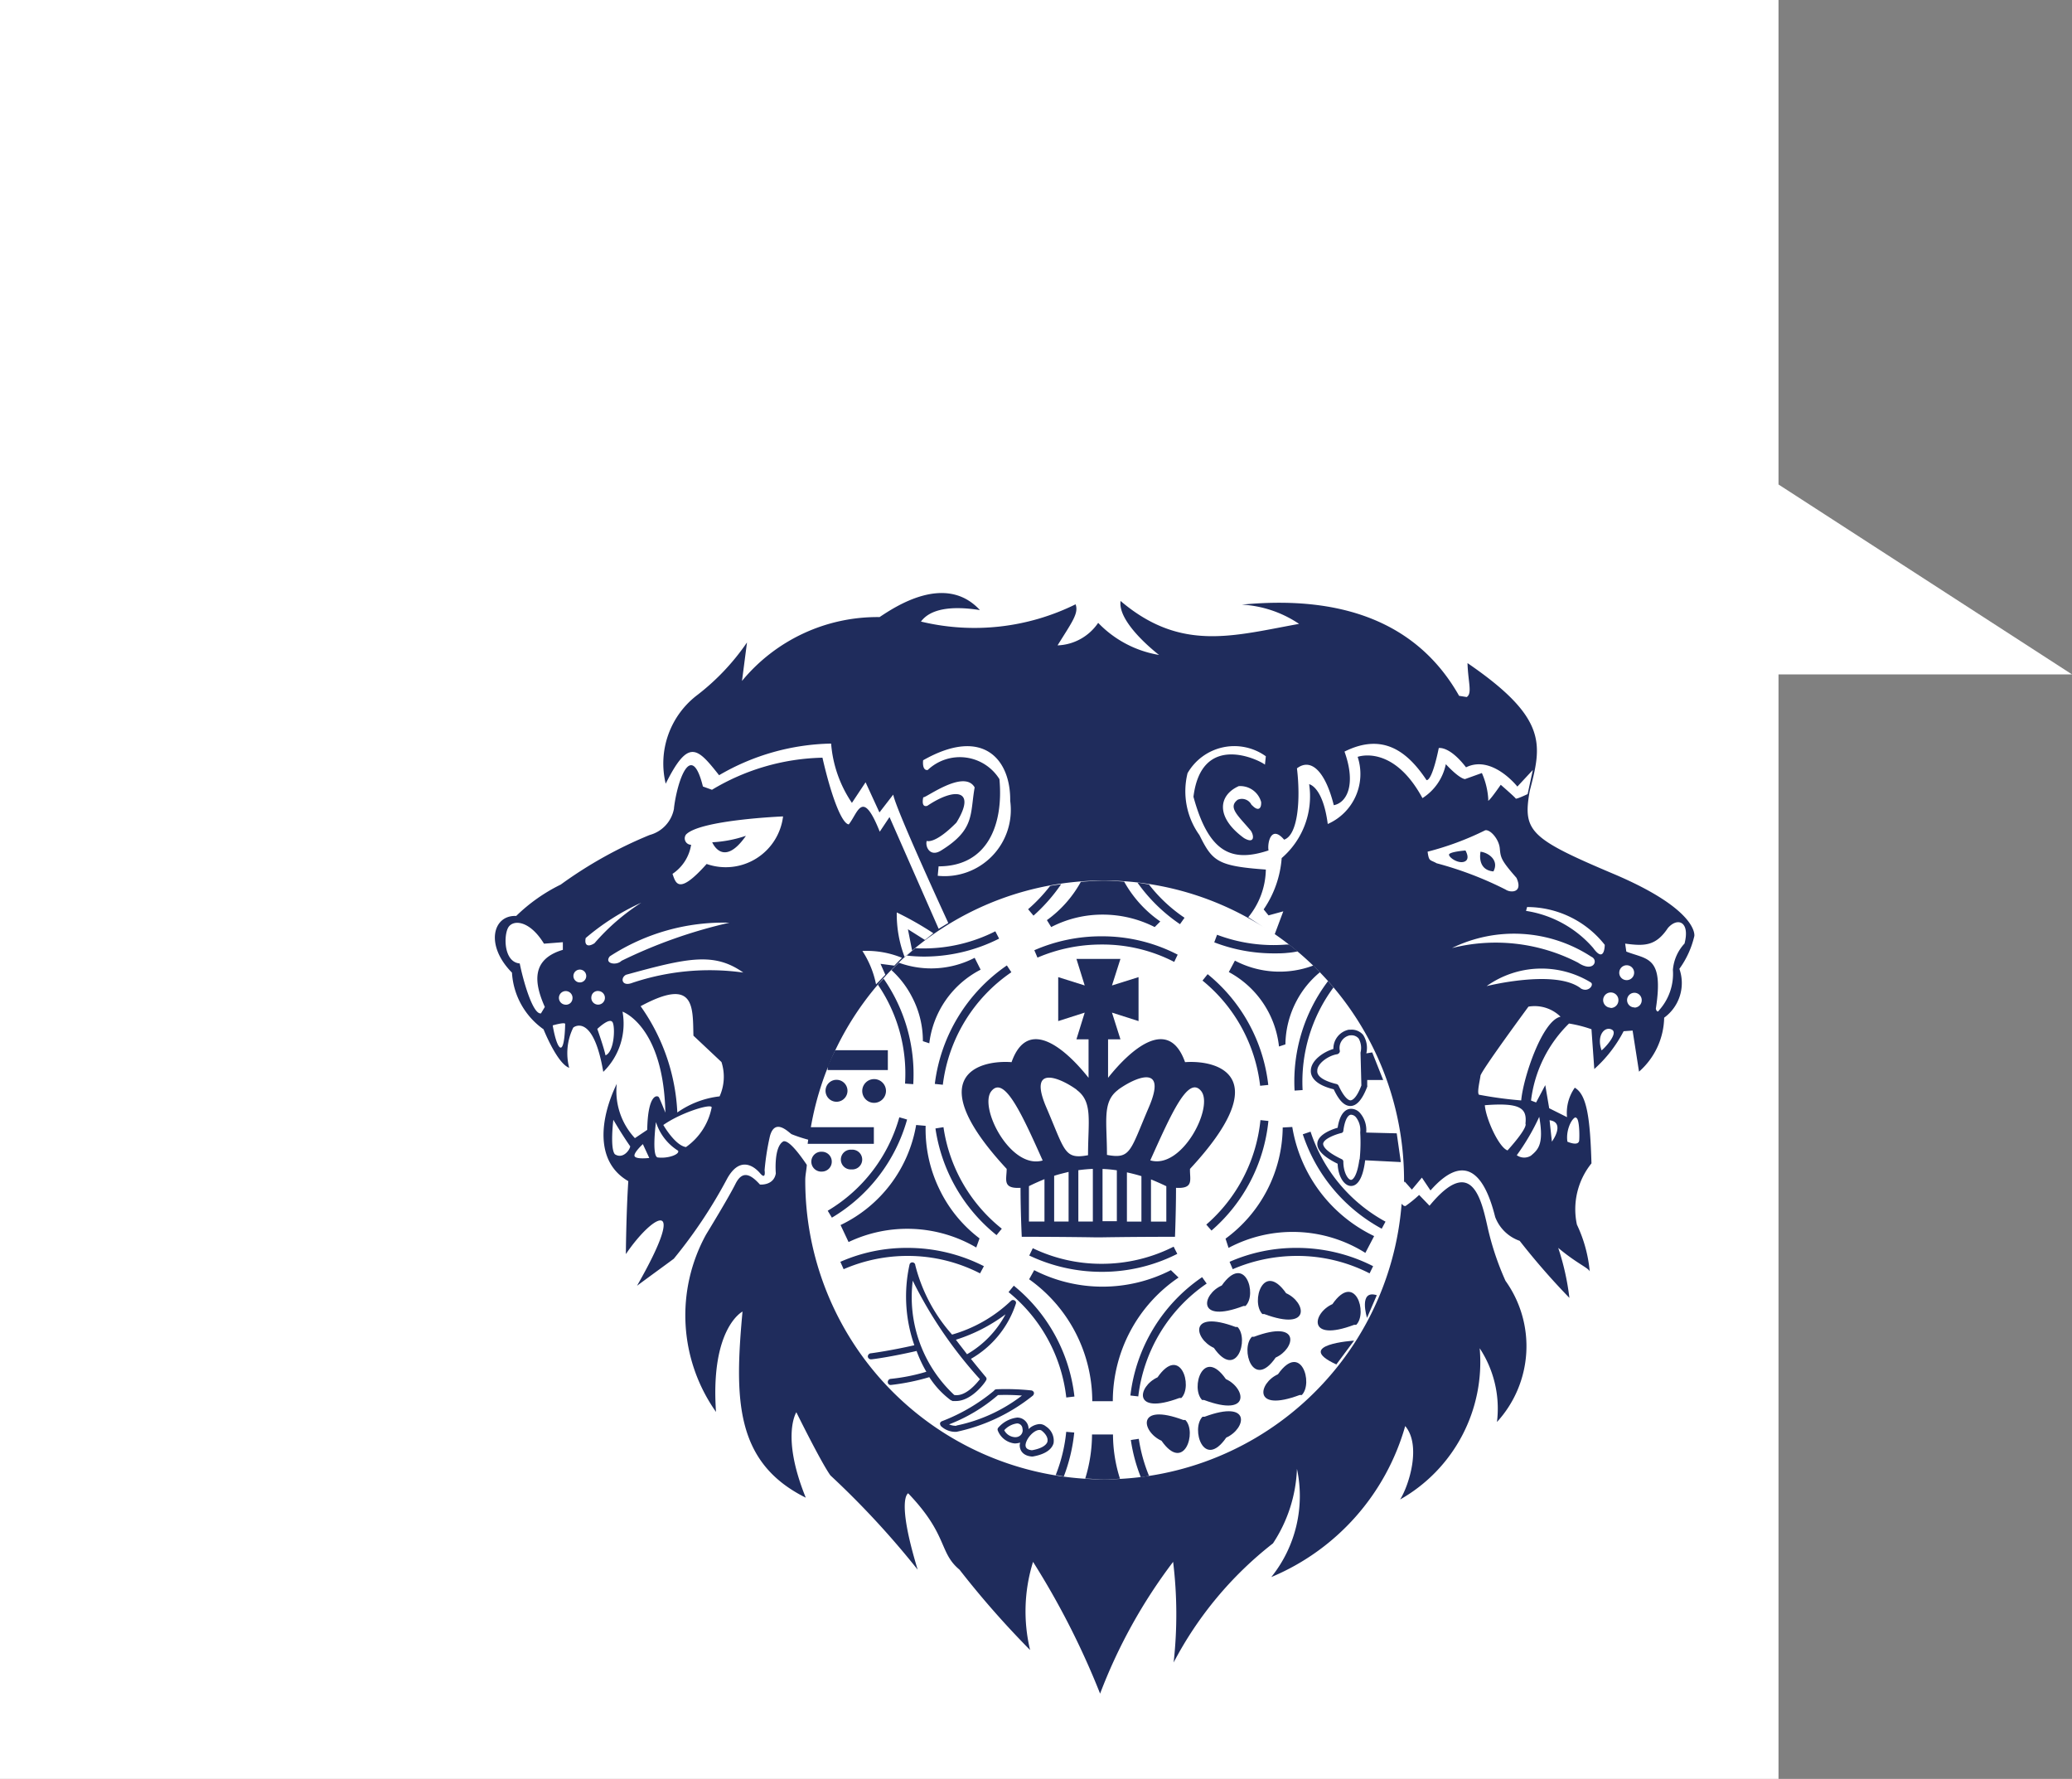 <svg xmlns="http://www.w3.org/2000/svg" viewBox="0 0 32.292 27.718"><rect x="0" y="0" width="32.292" height="27.718" fill="#808080" stroke="none"/><defs><style>.cls-1{fill:#fff;}.cls-2{fill:#1f2c5c;}</style></defs><title>アセット 3</title><g id="レイヤー_2" data-name="レイヤー 2"><g id="もじ"><polygon class="cls-1" points="32.292 10.508 27.718 7.549 27.718 0 0 0 0 27.718 27.718 27.718 27.718 10.508 32.292 10.508"/><path class="cls-2" d="M25.661,16.459c.053-.1.29-.313.1-.6C25.541,15.882,25.549,16.291,25.661,16.459Z"/><path class="cls-2" d="M23.19,19.147c-.1-.446-.245-1.168-.911-.36l-.162-.168a1.9,1.9,0,0,1-.213.173c-.035,0-.043-.021-.06-.035a4.654,4.654,0,0,1-9.294-.37c0-.081.02-.157.024-.237-.1-.147-.272-.385-.363-.367-.156.083-.12.5-.12.5-.032.194-.247.174-.247.174-.142-.157-.272-.23-.382-.01s-.425.734-.458.789A2.61,2.61,0,0,0,11.159,22c-.091-1.306.413-1.564.413-1.564-.124,1.349-.124,2.349.986,2.9-.389-.958-.147-1.331-.147-1.331s.385.781.531.984a13.364,13.364,0,0,1,1.36,1.469c-.339-1.113-.148-1.19-.148-1.19.625.652.475.92.8,1.19a14.2,14.2,0,0,0,1.1,1.252,2.59,2.59,0,0,1,.046-1.374,12.345,12.345,0,0,1,1.045,2.053,8.223,8.223,0,0,1,1.138-2.053,6.748,6.748,0,0,1,.008,1.568,5.712,5.712,0,0,1,1.548-1.856,2.257,2.257,0,0,0,.374-1.161,2.017,2.017,0,0,1-.4,1.686A3.619,3.619,0,0,0,21.9,22.22c.255.3.06.922-.079,1.144a2.46,2.46,0,0,0,1.24-2.356,1.708,1.708,0,0,1,.269,1.149,1.749,1.749,0,0,0,.133-2.2A4.367,4.367,0,0,1,23.19,19.147Zm1.972-5.524c-1.321-.558-1.433-.67-1.321-1.3.188-.719.288-1.13-.97-1.991.009.3.077.469-.012.529l-.119-.019c-.571-1.011-1.633-1.59-3.385-1.421a1.771,1.771,0,0,1,.891.3c-1.019.183-1.839.445-2.782-.357-.049.349.6.841.6.841a1.7,1.7,0,0,1-.949-.5.8.8,0,0,1-.633.351c.224-.361.333-.5.281-.64a3.558,3.558,0,0,1-2.41.269c.148-.2.475-.249.919-.179-.538-.583-1.328-.047-1.564.109a2.735,2.735,0,0,0-2.144.995l.078-.6a3.589,3.589,0,0,1-.774.819,1.339,1.339,0,0,0-.493,1.382c.356-.713.492-.561.832-.132a3.585,3.585,0,0,1,1.746-.493,1.909,1.909,0,0,0,.324.924l.213-.321.216.47.215-.278c.042.235.858,2,.858,2l-.15.091-.766-1.741-.152.228c-.273-.684-.339-.292-.483-.114-.111-.012-.276-.45-.41-1.039a3.479,3.479,0,0,0-1.722.5l-.141-.051c-.182-.732-.4-.086-.451.335v.009a.522.522,0,0,1-.378.411,6.635,6.635,0,0,0-1.387.773,2.682,2.682,0,0,0-.694.489c-.364-.017-.489.456-.066.883a1.164,1.164,0,0,0,.492.883s.211.533.4.6a.9.9,0,0,1,.063-.626c.028-.026.316-.2.468.689a1.048,1.048,0,0,0,.3-.938s.638.22.668,1.574c0,0-.079-.2-.1-.238s-.173-.064-.183.506l-.192.129a1.076,1.076,0,0,1-.283-.846c-.254.523-.354,1.208.18,1.516-.033.506-.038,1.137-.038,1.137.427-.631.987-.928.174.493.239-.177.427-.312.573-.421a7.543,7.543,0,0,0,.823-1.232c.2-.378.426-.213.522-.1s.07-.047.07-.047A3.824,3.824,0,0,1,12,17.7c.079-.286.29-.057.336-.028a2.179,2.179,0,0,0,.268.088l0,.028a4.633,4.633,0,0,1,7.121-3.321l-.271-.175a1.2,1.2,0,0,0,.274-.743c-.756-.055-.832-.129-1.035-.537a1.171,1.171,0,0,1-.185-.965.841.841,0,0,1,1.22-.263l-.014.131c-.054-.054-.985-.539-1.114.5.243.893.612,1.02,1.17.836-.021-.112.038-.407.243-.168.217-.072.258-.63.2-1.111.223-.17.444.054.574.574.2-.037.353-.317.167-.835.6-.3.983,0,1.279.445.094,0,.19-.5.19-.5s.164-.038.425.3c.407-.2.8.3.8.3l.241-.259-.081.376s-.18.086-.186.069-.233-.214-.233-.214-.221.32-.194.231a1.179,1.179,0,0,0-.1-.414l-.262.094s-.075.008-.3-.232a.821.821,0,0,1-.364.529c-.46-.848-1.01-.643-1.01-.643a.851.851,0,0,1-.466,1.046c-.077-.586-.29-.62-.29-.62a1.271,1.271,0,0,1-.428,1.151,1.628,1.628,0,0,1-.281.8l.076.093L20,14.2l-.133.355a4.655,4.655,0,0,1,2.015,3.834c0,.013,0,.025,0,.038l.009-.018.113.127.156-.187.134.2c.225-.253.727-.716,1.008.413a.629.629,0,0,0,.382.372,11.119,11.119,0,0,0,.775.889,3.912,3.912,0,0,0-.174-.779c.295.248.481.315.491.37a2.148,2.148,0,0,0-.2-.733,1.139,1.139,0,0,1,.227-.954c-.021-.7-.07-1.069-.26-1.179a.68.68,0,0,0-.121.459l-.278-.139-.061-.36-.143.27-.079-.03a2.015,2.015,0,0,1,.592-1.2,2.016,2.016,0,0,1,.35.089l.044.62a2.058,2.058,0,0,0,.457-.589l.14-.01.1.64a1.148,1.148,0,0,0,.392-.841.666.666,0,0,0,.237-.761,1.414,1.414,0,0,0,.233-.511S26.483,14.186,25.162,13.623ZM8.491,15.69l-.06.1c-.127.021-.278-.513-.331-.778-.243-.021-.252-.41-.185-.549s.333-.135.563.241l.294-.023V14.8C8.269,14.949,8.328,15.324,8.491,15.69Zm.236.63c-.066-.047-.113-.343-.113-.343s.194-.056.194-.022S8.8,16.364,8.727,16.32Zm.081-.666a.106.106,0,1,1,.113-.086A.1.1,0,0,1,8.808,15.654Zm.775,2.331c-.079-.09-.024-.537-.024-.537s.127.219.263.414C9.815,17.919,9.708,18.066,9.583,17.985Zm.31.035c-.035-.045.126-.193.126-.193l.1.216S9.926,18.066,9.893,18.02Zm-.875-2.714a.1.1,0,0,1-.078-.124.1.1,0,1,1,.078.124Zm.11-.69a3.666,3.666,0,0,1,.867-.551,3.348,3.348,0,0,0-.73.632C9.162,14.763,9.105,14.729,9.128,14.616Zm.089.914a.1.1,0,0,1,.114-.088.106.106,0,1,1-.114.088Zm.22.914c-.026-.124-.128-.412-.128-.412.036-.033.2-.182.24-.1S9.574,16.387,9.437,16.444Zm.249-1.473c-.079.079-.275.044-.182-.07a3.252,3.252,0,0,1,1.864-.524A7.7,7.7,0,0,0,9.686,14.971Zm.56,3.063c-.091-.035-.023-.55-.023-.55a.816.816,0,0,0,.344.445C10.6,17.985,10.41,18.057,10.246,18.034Zm.445-.161c-.17-.024-.353-.344-.353-.344.284-.2.763-.342.753-.272A.985.985,0,0,1,10.691,17.873Zm.524-.79a1.424,1.424,0,0,0-.659.251,3.109,3.109,0,0,0-.572-1.656c.845-.456.812,0,.823.459l.437.411A.744.744,0,0,1,11.215,17.083Zm-1.357-1.77c-.172.068-.193-.08-.1-.125.959-.264,1.372-.355,1.826-.034A3.786,3.786,0,0,0,9.858,15.313Zm1.155-1.851c-.439.492-.481.3-.532.154a.671.671,0,0,0,.29-.453.1.1,0,0,1-.08-.159c.218-.23,1.513-.283,1.513-.283A.9.9,0,0,1,11.013,13.462Zm2.925,1.584-.215-.028.075.17-.145.15a1.477,1.477,0,0,0-.213-.521h.009a1.449,1.449,0,0,1,.608.107Zm.477-.4-.265-.167.065.331-.117.1a1.87,1.87,0,0,1-.122-.693,4.988,4.988,0,0,1,.57.324Zm.029-1.543s.124.057.462-.286c.317-.515-.02-.553-.454-.261-.106.032-.062-.136-.062-.136,0,.044.632-.448.8-.151-.074.418.006.656-.521.982C14.49,13.365,14.414,13.183,14.444,13.1Zm.17.547.014-.151c.773,0,1.013-.664.948-1.359a.727.727,0,0,0-1.118-.142c-.093.011-.071-.152-.071-.152.936-.531,1.366-.011,1.357.633A1.032,1.032,0,0,1,14.614,13.646Zm4.895-1.1a.167.167,0,0,0-.219-.089c-.16.12.008.249.205.484.051.076.06.212-.108.113-.445-.324-.4-.666-.081-.809a.338.338,0,0,1,.349.248C19.661,12.612,19.6,12.643,19.509,12.542Zm5.05,4.867c.053-.007.06.245.053.349s-.184.023-.184.023C24.4,17.605,24.5,17.417,24.559,17.409Zm-.372.378-.037-.34C24.338,17.479,24.276,17.661,24.187,17.787ZM23.8,14.133a1.542,1.542,0,0,1,1.21.589s0,.3-.181.048a1.733,1.733,0,0,0-1.046-.577Zm-1.553-.862a4.562,4.562,0,0,0,.9-.334c.078-.016.213.136.227.281s.016.182.26.46c.109.236-.093.236-.169.183a5.5,5.5,0,0,0-1.075-.41C22.285,13.391,22.271,13.429,22.249,13.271Zm.892,3.95c.567-.045.661.052.635.288,0,0,.054.045-.279.416C23.361,17.88,23.157,17.433,23.141,17.221Zm.849.174c.075.425-.009.514-.13.613A.2.2,0,0,1,23.639,18,3.5,3.5,0,0,0,23.99,17.4Zm-.282-.249a6.173,6.173,0,0,1-.657-.089c-.032-.035.015-.22.024-.295s.748-1.077.748-1.077a.575.575,0,0,1,.5.157C24.037,15.9,23.739,16.79,23.708,17.146Zm.927-1.749c-.4-.3-1.464-.032-1.464-.032a1.474,1.474,0,0,1,1.622-.058C24.851,15.343,24.753,15.473,24.635,15.4ZM24.594,15a2.793,2.793,0,0,0-1.965-.228,2.2,2.2,0,0,1,2.171.135C24.919,14.959,24.837,15.163,24.594,15Zm.365,1.362c-.082-.243.06-.378.165-.317S24.981,16.36,24.959,16.366Zm.142-.66a.119.119,0,1,1,.122-.118A.12.12,0,0,1,25.1,15.706Zm.135-.543a.116.116,0,1,1,.115.113A.115.115,0,0,1,25.236,15.163Zm.237.538a.114.114,0,1,1,.113-.113A.114.114,0,0,1,25.473,15.7Zm.779-.994a.684.684,0,0,0-.18.409.851.851,0,0,1-.215.629s-.028.055-.051-.022c.128-.826-.136-.764-.46-.892l-.018-.124c.3.04.478.04.666-.243C26.146,14.286,26.344,14.36,26.252,14.707Zm-3.669-1.391c-.009.046.144.152.241.113s.015-.173.015-.173S22.59,13.271,22.583,13.316Zm-10.961-.288a1.947,1.947,0,0,1-.522.1S11.267,13.532,11.622,13.028Zm11.453.243s-.067.287.2.311C23.367,13.406,23.2,13.287,23.075,13.271Z"/><path class="cls-2" d="M20.786,16.973c.084.179.168.26.259.26h0c.1,0,.186-.1.263-.3a.036.036,0,0,0,0-.02l0-.085.249,0-.171-.43-.092.015a.373.373,0,0,0-.049-.287.234.234,0,0,0-.194-.082h-.029a.3.3,0,0,0-.241.3c-.158.047-.35.18-.352.339C20.426,16.771,20.487,16.9,20.786,16.973Zm.056-.547a.059.059,0,0,0,.03-.021.045.045,0,0,0,.009-.034.2.2,0,0,1,.158-.239h.014a.144.144,0,0,1,.122.05.3.3,0,0,1,.029.218v.013l.013.5c-.079.208-.146.232-.171.232s-.092-.031-.184-.228a.051.051,0,0,0-.032-.026c-.2-.048-.309-.122-.3-.207C20.526,16.574,20.7,16.447,20.842,16.426Z"/><path class="cls-2" d="M21.2,17.347a.185.185,0,0,0-.144-.07c-.06,0-.169.038-.209.295-.083.023-.3.1-.316.237-.011.106.09.213.316.324.006.193.1.346.209.346.077,0,.179-.069.22-.4v0l.556.028-.064-.448-.476-.012A.405.405,0,0,0,21.2,17.347Zm-.014.719c-.034.254-.1.318-.13.318-.048,0-.12-.119-.12-.281a.042.042,0,0,0-.027-.042c-.268-.128-.289-.212-.288-.241.011-.079.2-.146.28-.165a.039.039,0,0,0,.035-.038c.024-.182.078-.248.12-.248a.106.106,0,0,1,.077.04.327.327,0,0,1,.066.235A2.582,2.582,0,0,1,21.19,18.066Z"/><path class="cls-2" d="M18.379,21.783h.032c.185-.186-.016-.834-.371-.322C17.733,21.6,17.641,22.058,18.379,21.783Z"/><path class="cls-2" d="M18.765,21.814c.738.276.647-.186.34-.326-.354-.508-.555.14-.37.326Z"/><path class="cls-2" d="M18.443,22.126c-.742-.277-.65.184-.341.323.354.507.555-.139.372-.323Z"/><path class="cls-2" d="M18.773,22.075h-.032c-.184.186.017.834.37.325C19.421,22.261,19.511,21.8,18.773,22.075Z"/><path class="cls-2" d="M19.041,20.03c-.308.136-.4.6.339.319h.031C19.6,20.166,19.4,19.519,19.041,20.03Z"/><path class="cls-2" d="M19.917,21.413c-.305.138-.4.6.339.323h.033C20.471,21.551,20.275,20.905,19.917,21.413Z"/><path class="cls-2" d="M20.766,20.32c-.31.139-.4.6.337.323h.034C21.32,20.459,21.119,19.811,20.766,20.32Z"/><path class="cls-2" d="M20.044,20.15c-.356-.508-.554.137-.37.325h.03C20.446,20.751,20.351,20.287,20.044,20.15Z"/><path class="cls-2" d="M19.256,20.676c-.738-.276-.646.186-.338.326.354.507.552-.14.369-.326Z"/><path class="cls-2" d="M19.881,21.153c.307-.139.4-.6-.338-.324h-.032C19.327,21.014,19.527,21.665,19.881,21.153Z"/><path class="cls-2" d="M20.827,21.26l.276-.371S20.149,20.949,20.827,21.26Z"/><path class="cls-2" d="M21.305,20.534l.152-.353C21.166,20.089,21.305,20.534,21.305,20.534Z"/><path class="cls-2" d="M13.037,16.825a.171.171,0,1,0,.171.172A.171.171,0,0,0,13.037,16.825Z"/><path class="cls-2" d="M13.808,17a.185.185,0,1,0-.186.184A.186.186,0,0,0,13.808,17Z"/><path class="cls-2" d="M12.963,18.1a.153.153,0,0,0-.151-.154.155.155,0,1,0,0,.309A.154.154,0,0,0,12.963,18.1Z"/><path class="cls-2" d="M13.271,18.221a.154.154,0,1,0,0-.307.154.154,0,1,0,0,.307Z"/><path class="cls-2" d="M13.837,16.673v-.309h-.821c-.04.083-.081.166-.117.251v.058Z"/><path class="cls-2" d="M13.619,17.563h-.992c-.017.086-.029.174-.04.26h1.032Z"/><path class="cls-2" d="M17.167,19.692a2.463,2.463,0,0,1-1.071-.243l-.055.114a2.629,2.629,0,0,0,1.126.254,2.587,2.587,0,0,0,1.181-.28l-.057-.112A2.483,2.483,0,0,1,17.167,19.692Z"/><path class="cls-2" d="M18.806,20l-.071-.1a2.6,2.6,0,0,0-1.118,1.844l.123.014A2.484,2.484,0,0,1,18.806,20Z"/><path class="cls-2" d="M15.8,20.033l-.082.1a2.471,2.471,0,0,1,.9,1.642l.127-.015A2.6,2.6,0,0,0,15.8,20.033Z"/><path class="cls-2" d="M18.368,19.906l-.12-.115a2.335,2.335,0,0,1-2.13,0l-.079.142a2.335,2.335,0,0,1,.984,1.9h.32A2.328,2.328,0,0,1,18.368,19.906Z"/><path class="cls-2" d="M17.624,22.437a2.556,2.556,0,0,0,.156.581c.044-.006.086-.016.128-.021a2.49,2.49,0,0,1-.16-.578Z"/><path class="cls-2" d="M16.617,22.31a2.469,2.469,0,0,1-.165.676c.04,0,.084.013.127.02a2.654,2.654,0,0,0,.163-.685Z"/><path class="cls-2" d="M17.019,22.351a2.345,2.345,0,0,1-.106.688c.1,0,.2.014.3.014.08,0,.159-.009.242-.012a2.285,2.285,0,0,1-.109-.69Z"/><path class="cls-2" d="M17.167,14.717a2.436,2.436,0,0,1,1.133.271l.054-.113a2.554,2.554,0,0,0-1.187-.286,2.6,2.6,0,0,0-1.047.217l.049.115A2.527,2.527,0,0,1,17.167,14.717Z"/><path class="cls-2" d="M16.023,14.167l.084.1a2.679,2.679,0,0,0,.432-.491c-.058.011-.117.016-.173.028A2.522,2.522,0,0,1,16.023,14.167Z"/><path class="cls-2" d="M18.39,14.4l.071-.1a2.384,2.384,0,0,1-.555-.519c-.058-.009-.117-.02-.179-.029A2.589,2.589,0,0,0,18.39,14.4Z"/><path class="cls-2" d="M16.316,14.337l.067.108a1.737,1.737,0,0,1,.8-.194,1.789,1.789,0,0,1,.813.194l.087-.087a1.843,1.843,0,0,1-.563-.621c-.1-.006-.207-.016-.313-.016s-.241.01-.362.019A1.812,1.812,0,0,1,16.316,14.337Z"/><path class="cls-2" d="M14.579,17.583a2.617,2.617,0,0,0,.952,1.662l.082-.1a2.477,2.477,0,0,1-.909-1.582Z"/><path class="cls-2" d="M15.274,19.841l.06-.112a2.619,2.619,0,0,0-1.191-.285,2.556,2.556,0,0,0-1.046.217l.051.115a2.5,2.5,0,0,1,1-.207A2.463,2.463,0,0,1,15.274,19.841Z"/><path class="cls-2" d="M14.137,17.444l-.121-.035A2.467,2.467,0,0,1,12.9,18.865l.065.108A2.591,2.591,0,0,0,14.137,17.444Z"/><path class="cls-2" d="M13.1,19.088l.125.265a2.128,2.128,0,0,1,1.99.085l.051-.142a2.1,2.1,0,0,1-.631-.778,2.131,2.131,0,0,1-.209-.976l-.148-.013A2.122,2.122,0,0,1,13.1,19.088Z"/><path class="cls-2" d="M18.8,19.081l.081.093a2.6,2.6,0,0,0,.887-1.708l-.124-.013A2.486,2.486,0,0,1,18.8,19.081Z"/><path class="cls-2" d="M21.4,19.729a2.619,2.619,0,0,0-1.191-.285,2.573,2.573,0,0,0-1.046.217l.049.115a2.536,2.536,0,0,1,1-.207,2.471,2.471,0,0,1,1.133.272Z"/><path class="cls-2" d="M20.425,17.633l-.121.041a2.6,2.6,0,0,0,1.23,1.471l.059-.11A2.475,2.475,0,0,1,20.425,17.633Z"/><path class="cls-2" d="M19.1,19.3l.047.144a2.127,2.127,0,0,1,2.132.078l.137-.262a2.3,2.3,0,0,1-1.276-1.7l-.149.008A2.174,2.174,0,0,1,19.1,19.3Z"/><path class="cls-2" d="M15.762,15.149l-.07-.106a2.628,2.628,0,0,0-1.123,1.846l.125.013A2.489,2.489,0,0,1,15.762,15.149Z"/><path class="cls-2" d="M14.105,16.884l.128.009a2.606,2.606,0,0,0-.462-1.644l-.089.094A2.458,2.458,0,0,1,14.105,16.884Z"/><path class="cls-2" d="M15.571,14.625l-.059-.114a2.472,2.472,0,0,1-1.122.267c-.041,0-.081,0-.124-.005-.045.037-.09.077-.134.116a2.4,2.4,0,0,0,.258.016A2.593,2.593,0,0,0,15.571,14.625Z"/><path class="cls-2" d="M14.216,15.539a1.466,1.466,0,0,1,.167.684l.1.033a1.491,1.491,0,0,1,.8-1.147l-.093-.185a1.474,1.474,0,0,1-1.18.077c-.04.038-.079.074-.117.115A1.466,1.466,0,0,1,14.216,15.539Z"/><path class="cls-2" d="M19.639,16.918l.127-.013a2.6,2.6,0,0,0-.945-1.726l-.08.1A2.477,2.477,0,0,1,19.639,16.918Z"/><path class="cls-2" d="M18.968,14.565l-.044.118a2.576,2.576,0,0,0,.93.172c.069,0,.142,0,.211-.008a1.266,1.266,0,0,0,.159-.023c-.043-.037-.089-.072-.133-.107-.011,0-.021,0-.037,0A2.481,2.481,0,0,1,18.968,14.565Z"/><path class="cls-2" d="M20.176,16.993l.125-.008a2.469,2.469,0,0,1,.482-1.6c-.028-.035-.061-.064-.084-.1A2.586,2.586,0,0,0,20.176,16.993Z"/><path class="cls-2" d="M19.246,14.968l-.095.178a1.5,1.5,0,0,1,.782,1.16l.1-.033a1.488,1.488,0,0,1,.176-.681,1.462,1.462,0,0,1,.362-.443c-.034-.033-.07-.07-.1-.106A1.494,1.494,0,0,1,19.246,14.968Z"/><path class="cls-2" d="M15.689,18.213c0,.164-.072.312.216.295,0,.374.019.763.019.763.68,0,1.163.009,1.163.009h.058s.484-.009,1.167-.009c0,0,.016-.389.016-.763.286.017.212-.131.218-.295,1.332-1.435.451-1.7-.077-1.663-.263-.74-.874-.168-1.2.244v-.6h.193l-.132-.416.414.132v-.685l-.414.13.132-.414h-.686l.129.414-.413-.13v.685l.413-.132-.129.416h.189v.6c-.325-.412-.938-.984-1.2-.244C15.237,16.511,14.358,16.778,15.689,18.213Zm2.1.821c-.076,0-.152,0-.226,0v-.767c.074.017.15.035.226.059Zm.388,0h-.239v-.657c.079.032.161.068.239.106ZM18.72,17c.2.25-.3,1.227-.793,1.08C18.255,17.353,18.518,16.751,18.72,17Zm-1.291-.023c.258-.186.772-.414.477.273s-.281.814-.654.745C17.252,17.466,17.174,17.166,17.429,16.979Zm-.246,1.237a2.007,2.007,0,0,1,.223.021v.793h-.223Zm-.905.819h-.242v-.551c.08-.04.16-.075.242-.109Zm.376,0c-.074,0-.149,0-.225,0v-.712c.076-.026.151-.042.225-.061Zm.378,0h-.226v-.8c.077-.01.151-.017.226-.02Zm-.252-2.051c.255.187.177.487.177,1.018-.373.069-.357-.064-.65-.745S16.523,16.793,16.78,16.979Zm-.53,1.1c-.5.147-1-.83-.8-1.08S15.924,17.353,16.25,18.082Z"/><path class="cls-2" d="M16.114,21.7a.05.05,0,0,0-.039-.035,3.822,3.822,0,0,0-.549-.018.05.05,0,0,0-.036.024,2.872,2.872,0,0,1-.811.474.049.049,0,0,0-.029.032.076.076,0,0,0,.014.043.328.328,0,0,0,.242.09,2.843,2.843,0,0,0,1.187-.561A.055.055,0,0,0,16.114,21.7Zm-1.208.516a.265.265,0,0,1-.115-.022,2.582,2.582,0,0,0,.763-.457,3.305,3.305,0,0,1,.373.008A2.5,2.5,0,0,1,14.906,22.212Z"/><path class="cls-2" d="M16.3,22.225a.153.153,0,0,0-.1-.036.279.279,0,0,0-.17.078.054.054,0,0,1,0-.018.177.177,0,0,0-.177-.161.458.458,0,0,0-.291.153.044.044,0,0,0-.011.05.317.317,0,0,0,.264.2.312.312,0,0,0,.084-.013.279.279,0,0,0-.007.038c0,.1.068.17.191.179h.011c.234-.041.306-.136.326-.209A.265.265,0,0,0,16.3,22.225Zm-.429.16a.139.139,0,0,1-.058.008.2.2,0,0,1-.162-.108.326.326,0,0,1,.2-.106.084.084,0,0,1,.084.081A.105.105,0,0,1,15.869,22.385Zm.455.074c-.017.062-.1.113-.243.138-.1-.009-.1-.063-.1-.082.008-.1.13-.234.216-.234a.058.058,0,0,1,.041.015C16.307,22.351,16.335,22.411,16.324,22.459Z"/><path class="cls-2" d="M14.844,21.83c.017,0,.036,0,.055,0,.249,0,.461-.3.466-.318a.041.041,0,0,0,0-.054c-.083-.1-.161-.194-.233-.285a1.54,1.54,0,0,0,.7-.859.04.04,0,0,0-.022-.052.045.045,0,0,0-.055.008,2.212,2.212,0,0,1-.917.525,2.573,2.573,0,0,1-.573-1.08.046.046,0,0,0-.041-.045.044.044,0,0,0-.049.035,2.3,2.3,0,0,0,.075,1.256c-.379.086-.676.126-.685.126a.052.052,0,0,0-.04.052.049.049,0,0,0,.054.041c.026,0,.326-.042.706-.13a2.015,2.015,0,0,0,.152.324,2.961,2.961,0,0,1-.558.111.05.05,0,0,0-.043.052.044.044,0,0,0,.047.043h0a3.423,3.423,0,0,0,.6-.122,1.378,1.378,0,0,0,.337.361A.049.049,0,0,1,14.844,21.83Zm.827-1.351a1.557,1.557,0,0,1-.6.622c-.059-.079-.119-.153-.173-.226A2.589,2.589,0,0,0,15.671,20.479Zm-1.446-.524a6.7,6.7,0,0,0,1.047,1.535c-.061.076-.226.275-.4.246A2.084,2.084,0,0,1,14.225,19.955Z"/></g></g></svg>